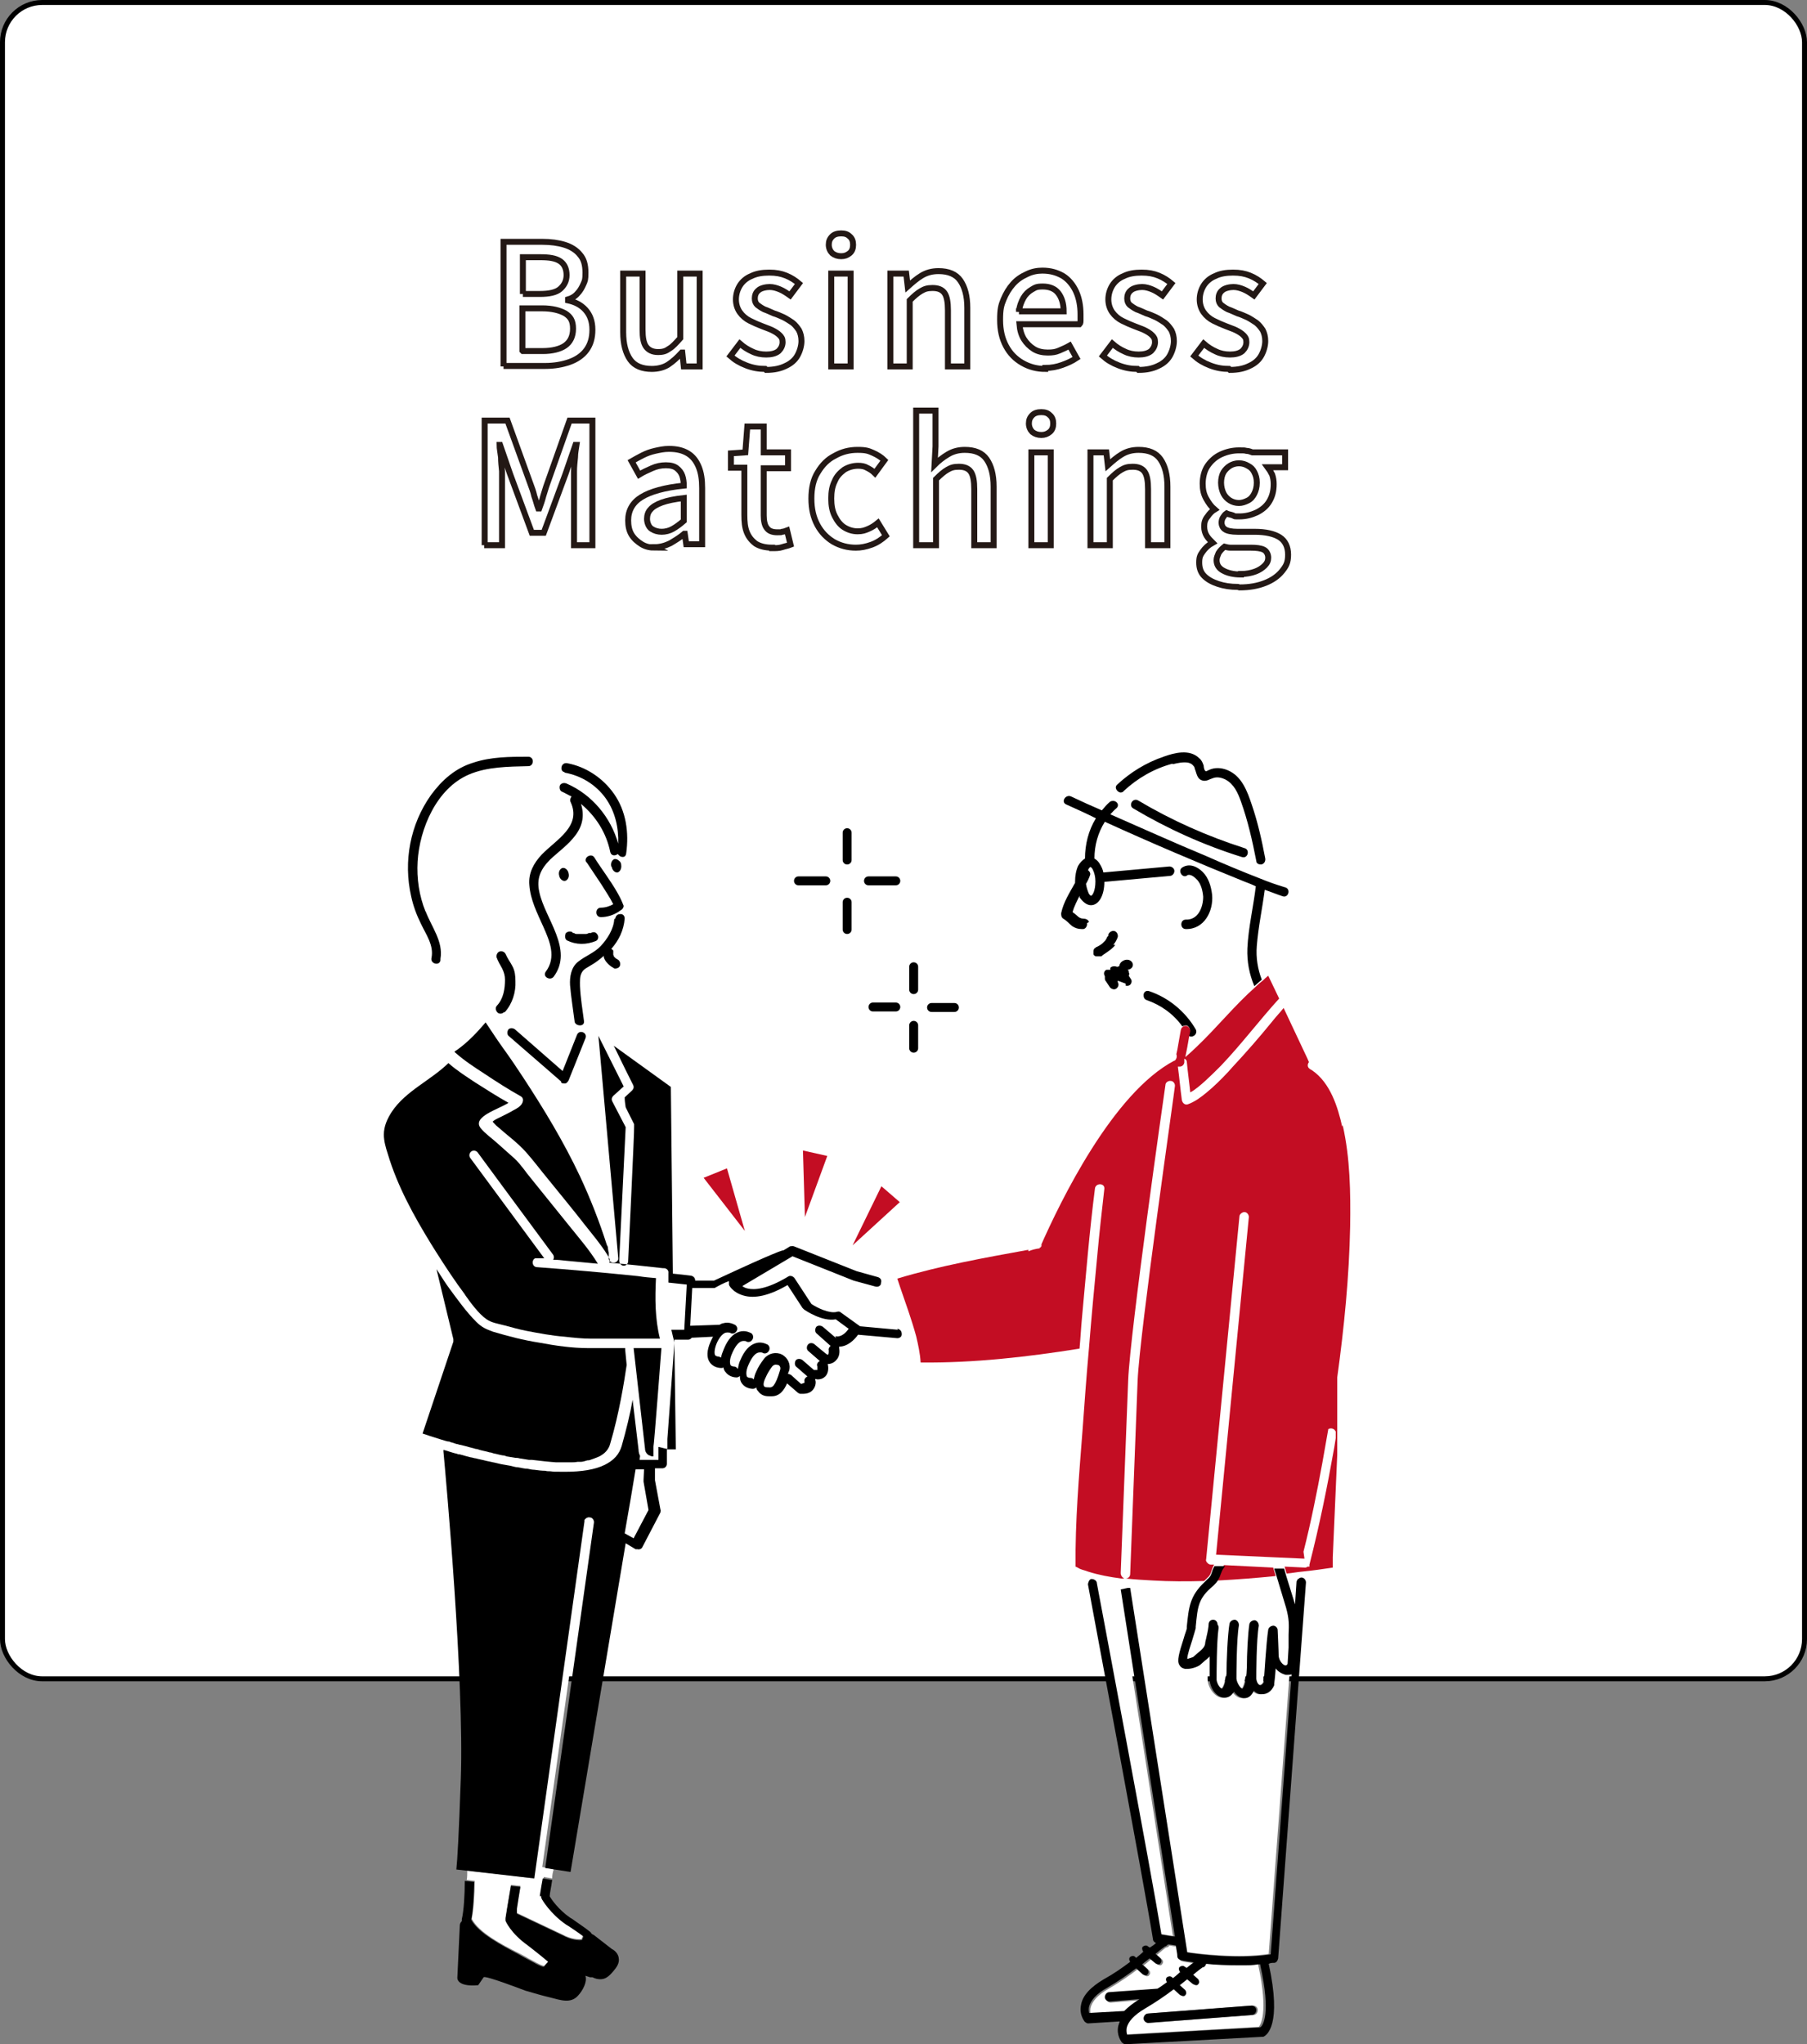 <?xml version="1.0" encoding="UTF-8"?>
<svg id="_レイヤー_1" data-name="レイヤー_1" xmlns="http://www.w3.org/2000/svg" width="363.9" height="411.7" version="1.1" viewBox="0 0 363.9 411.7">
  <rect x="0" y="0" width="363.9" height="411.7" fill="#808080" stroke="none"/>
  <!-- Generator: Adobe Illustrator 29.0.0, SVG Export Plug-In . SVG Version: 2.1.0 Build 186)  -->
  <defs>
    <style>
      .st0, .st1 {
        fill: none;
      }

      .st2, .st3 {
        fill: #fff;
      }

      .st4 {
        fill: #c30d23;
      }

      .st1 {
        stroke: #000;
      }

      .st1, .st3 {
        stroke-miterlimit: 10;
      }

      .st3 {
        stroke: #231815;
        stroke-width: 1.2px;
      }
    </style>
  </defs>
  <g>
    <rect class="st2" x=".5" y=".5" width="362.9" height="337.6" rx="8" ry="8"/>
    <rect class="st1" x=".5" y=".5" width="362.9" height="337.6" rx="8" ry="8"/>
  </g>
  <g>
    <path class="st3" d="M101.4,73.8v-25.1h7.8c1.7,0,3.2.2,4.5.6,1.3.4,2.4,1.1,3.1,2,.8.9,1.1,2.1,1.1,3.6s-.1,1.6-.4,2.3c-.3.7-.7,1.4-1.2,1.9-.5.6-1.2,1-1.9,1.2v.2c1.4.3,2.6.9,3.5,1.9.9,1,1.4,2.3,1.4,4s-.4,3-1.2,4.1-2,1.9-3.4,2.4c-1.4.5-3.1.8-4.9.8h-8.4ZM105.3,59.2h3.4c1.9,0,3.3-.3,4.1-1,.8-.7,1.3-1.6,1.3-2.8s-.4-2.2-1.3-2.8c-.9-.6-2.2-.8-4-.8h-3.5v7.4ZM105.3,70.7h4c1.9,0,3.5-.4,4.5-1.1s1.6-1.8,1.6-3.4-.5-2.4-1.6-3.1c-1.1-.6-2.6-1-4.6-1h-4v8.5Z"/>
    <path class="st3" d="M131.3,74.3c-2,0-3.5-.6-4.4-1.9-.9-1.3-1.4-3.1-1.4-5.5v-11.8h3.9v11.3c0,1.6.2,2.7.7,3.4.5.7,1.3,1.1,2.4,1.1s1.6-.2,2.3-.7c.7-.4,1.4-1.2,2.2-2.1v-13h3.9v18.7h-3.2l-.3-2.8h-.1c-.9,1-1.8,1.8-2.7,2.4s-2.1.9-3.4.9Z"/>
    <path class="st3" d="M154.1,74.3c-1.3,0-2.5-.2-3.8-.7-1.3-.5-2.3-1.1-3.2-1.9l1.9-2.5c.8.7,1.6,1.2,2.5,1.6.8.4,1.8.6,2.8.6s1.9-.2,2.5-.7c.5-.5.8-1.1.8-1.8s-.2-1-.6-1.4c-.4-.4-.9-.7-1.5-1-.6-.3-1.3-.5-2-.8-.8-.3-1.7-.7-2.5-1.1s-1.5-1-2-1.7c-.5-.7-.8-1.6-.8-2.6s.3-2,.8-2.8,1.3-1.5,2.3-1.9c1-.5,2.2-.7,3.6-.7s2.4.2,3.4.6c1,.4,1.9,1,2.6,1.6l-1.8,2.4c-.7-.5-1.3-.9-2-1.2-.7-.3-1.4-.5-2.1-.5s-1.8.2-2.3.7c-.5.4-.7,1-.7,1.6s.2,1,.5,1.3c.4.3.8.6,1.4.9.6.2,1.2.5,1.9.8.7.2,1.3.5,2,.8.6.3,1.2.7,1.8,1.1.5.4.9.9,1.3,1.5.3.6.5,1.3.5,2.2s-.3,2-.8,2.9c-.5.9-1.3,1.6-2.4,2.1-1,.5-2.3.8-3.9.8Z"/>
    <path class="st3" d="M169.4,51.6c-.7,0-1.3-.2-1.8-.6-.4-.4-.7-1-.7-1.7s.2-1.2.7-1.7c.4-.4,1-.6,1.8-.6s1.3.2,1.7.6c.5.4.7,1,.7,1.7s-.2,1.3-.7,1.7c-.5.4-1,.6-1.7.6ZM167.4,73.8v-18.7h3.9v18.7h-3.9Z"/>
    <path class="st3" d="M179.3,73.8v-18.7h3.2l.3,2.6h0c.9-.8,1.8-1.6,2.8-2.2s2.1-.9,3.4-.9c2,0,3.5.6,4.4,1.9.9,1.3,1.4,3.1,1.4,5.5v11.8h-3.9v-11.3c0-1.6-.2-2.8-.7-3.5-.5-.7-1.3-1-2.4-1s-1.6.2-2.3.6c-.7.4-1.4,1-2.3,1.9v13.3h-3.9Z"/>
    <path class="st3" d="M210.5,74.3c-1.7,0-3.2-.4-4.6-1.2-1.4-.8-2.5-1.9-3.3-3.4-.8-1.5-1.2-3.2-1.2-5.3s.2-2.9.7-4.1c.5-1.2,1.1-2.2,1.9-3.1.8-.9,1.7-1.5,2.8-2,1-.5,2.1-.7,3.1-.7,1.7,0,3,.4,4.2,1.1,1.1.7,2,1.8,2.6,3.1.6,1.3.9,2.9.9,4.6s0,.8,0,1.1c0,.4,0,.7-.2.9h-12.1c.1,1.2.4,2.2.9,3,.5.8,1.2,1.5,2,2,.8.5,1.8.7,2.8.7s1.6-.1,2.3-.4,1.4-.6,2.1-1l1.4,2.5c-.9.6-1.8,1-2.9,1.4-1.1.4-2.2.6-3.4.6ZM205.2,62.7h9c0-1.6-.4-2.8-1.1-3.7-.7-.9-1.8-1.3-3.1-1.3s-1.5.2-2.2.6c-.7.4-1.3,1-1.7,1.7s-.8,1.7-.9,2.8Z"/>
    <path class="st3" d="M229.1,74.3c-1.3,0-2.5-.2-3.8-.7-1.3-.5-2.3-1.1-3.2-1.9l1.9-2.5c.8.7,1.6,1.2,2.5,1.6.8.4,1.8.6,2.8.6s1.9-.2,2.5-.7c.5-.5.8-1.1.8-1.8s-.2-1-.6-1.4c-.4-.4-.9-.7-1.5-1-.6-.3-1.3-.5-2-.8-.8-.3-1.7-.7-2.5-1.1s-1.5-1-2-1.7c-.5-.7-.8-1.6-.8-2.6s.3-2,.8-2.8,1.3-1.5,2.3-1.9c1-.5,2.2-.7,3.6-.7s2.4.2,3.4.6c1,.4,1.9,1,2.6,1.6l-1.8,2.4c-.7-.5-1.3-.9-2-1.2-.7-.3-1.4-.5-2.1-.5s-1.8.2-2.3.7c-.5.4-.7,1-.7,1.6s.2,1,.5,1.3c.4.3.8.6,1.4.9.6.2,1.2.5,1.9.8.7.2,1.3.5,2,.8.6.3,1.2.7,1.8,1.1.5.4.9.9,1.3,1.5.3.6.5,1.3.5,2.2s-.3,2-.8,2.9c-.5.9-1.3,1.6-2.4,2.1-1,.5-2.3.8-3.9.8Z"/>
    <path class="st3" d="M247.5,74.3c-1.3,0-2.5-.2-3.8-.7-1.3-.5-2.3-1.1-3.2-1.9l1.9-2.5c.8.7,1.6,1.2,2.5,1.6.8.4,1.8.6,2.8.6s1.9-.2,2.5-.7c.5-.5.8-1.1.8-1.8s-.2-1-.6-1.4c-.4-.4-.9-.7-1.5-1-.6-.3-1.3-.5-2-.8-.8-.3-1.7-.7-2.5-1.1s-1.5-1-2-1.7c-.5-.7-.8-1.6-.8-2.6s.3-2,.8-2.8,1.3-1.5,2.3-1.9c1-.5,2.2-.7,3.6-.7s2.4.2,3.4.6c1,.4,1.9,1,2.6,1.6l-1.8,2.4c-.7-.5-1.3-.9-2-1.2-.7-.3-1.4-.5-2.1-.5s-1.8.2-2.3.7c-.5.4-.7,1-.7,1.6s.2,1,.5,1.3c.4.3.8.6,1.4.9.6.2,1.2.5,1.9.8.7.2,1.3.5,2,.8.6.3,1.2.7,1.8,1.1.5.4.9.9,1.3,1.5.3.6.5,1.3.5,2.2s-.3,2-.8,2.9c-.5.9-1.3,1.6-2.4,2.1-1,.5-2.3.8-3.9.8Z"/>
    <path class="st3" d="M97.6,109.8v-25.1h4.6l4.6,12.7c.3.8.6,1.6.8,2.5.3.8.5,1.7.8,2.5h.2c.3-.8.6-1.7.8-2.5.3-.9.5-1.7.8-2.5l4.5-12.7h4.6v25.1h-3.7v-12.4c0-.7,0-1.6,0-2.5,0-.9.1-1.8.2-2.8,0-.9.2-1.8.3-2.5h-.2l-2,5.8-4.4,11.9h-2.4l-4.4-11.9-2-5.8h-.1c0,.7.2,1.6.3,2.5,0,.9.1,1.8.2,2.8,0,.9,0,1.7,0,2.5v12.4h-3.6Z"/>
    <path class="st3" d="M132,110.3c-1.1,0-2-.2-2.8-.7-.8-.5-1.5-1.1-2-1.9s-.7-1.8-.7-2.9c0-2,.9-3.6,2.7-4.7,1.8-1.1,4.6-1.9,8.5-2.3,0-.7-.1-1.4-.3-2s-.6-1.1-1.1-1.5c-.5-.4-1.2-.6-2.2-.6s-1.9.2-2.8.6c-.9.4-1.8.8-2.6,1.3l-1.5-2.7c.7-.4,1.4-.8,2.2-1.2.8-.4,1.6-.7,2.5-.9.9-.2,1.8-.4,2.8-.4,1.6,0,2.8.3,3.8.9,1,.6,1.7,1.5,2.2,2.7.5,1.2.7,2.6.7,4.3v11.3h-3.2l-.3-2.1h-.1c-.8.7-1.8,1.3-2.8,1.9-1,.5-2.1.8-3.2.8ZM133.2,107.1c.8,0,1.6-.2,2.3-.6.7-.4,1.4-.9,2.2-1.6v-4.6c-1.8.2-3.3.5-4.4.9s-1.9.9-2.3,1.4c-.5.5-.7,1.2-.7,1.9s.3,1.6.9,2c.6.4,1.3.6,2.1.6Z"/>
    <path class="st3" d="M155.5,110.3c-1.4,0-2.5-.3-3.3-.8-.8-.6-1.4-1.3-1.8-2.3-.4-1-.5-2.1-.5-3.5v-9.5h-2.7v-2.9l2.9-.2.4-5.2h3.3v5.2h4.9v3.2h-4.9v9.5c0,1.1.2,2,.6,2.5.4.6,1.1.9,2.1.9s.7,0,1-.1c.4,0,.7-.2,1-.3l.7,2.9c-.5.2-1.1.3-1.7.5-.6.2-1.3.2-2,.2Z"/>
    <path class="st3" d="M172.4,110.3c-1.7,0-3.2-.4-4.6-1.2-1.3-.8-2.4-1.9-3.2-3.4-.8-1.5-1.2-3.2-1.2-5.3s.4-3.9,1.3-5.3c.9-1.5,2-2.6,3.4-3.3,1.4-.8,2.9-1.2,4.6-1.2s2.2.2,3.1.6,1.7.9,2.3,1.5l-1.9,2.6c-.5-.5-1-.8-1.6-1.1-.5-.3-1.1-.4-1.8-.4-1,0-2,.3-2.8.8-.8.6-1.5,1.3-1.9,2.3-.5,1-.7,2.1-.7,3.5s.2,2.5.7,3.5c.5,1,1.1,1.8,1.9,2.3.8.5,1.7.8,2.7.8s1.5-.2,2.2-.5c.7-.3,1.3-.7,1.9-1.2l1.6,2.6c-.9.8-1.8,1.4-2.9,1.8s-2.1.6-3.2.6Z"/>
    <path class="st3" d="M184.5,109.8v-27.1h3.9v7.2l-.2,3.7c.8-.8,1.7-1.5,2.7-2.1s2.1-.9,3.4-.9c2,0,3.5.6,4.4,1.9.9,1.3,1.4,3.1,1.4,5.5v11.8h-3.9v-11.3c0-1.6-.2-2.8-.7-3.5-.5-.7-1.3-1-2.4-1s-1.6.2-2.3.6c-.7.4-1.4,1-2.3,1.9v13.3h-3.9Z"/>
    <path class="st3" d="M209.7,87.6c-.7,0-1.3-.2-1.8-.6-.4-.4-.7-1-.7-1.7s.2-1.2.7-1.7c.4-.4,1-.6,1.8-.6s1.3.2,1.7.6c.5.4.7,1,.7,1.7s-.2,1.3-.7,1.7c-.5.4-1,.6-1.7.6ZM207.7,109.8v-18.7h3.9v18.7h-3.9Z"/>
    <path class="st3" d="M219.6,109.8v-18.7h3.2l.3,2.6h0c.9-.8,1.8-1.6,2.8-2.2s2.1-.9,3.4-.9c2,0,3.5.6,4.4,1.9.9,1.3,1.4,3.1,1.4,5.5v11.8h-3.9v-11.3c0-1.6-.2-2.8-.7-3.5-.5-.7-1.3-1-2.4-1s-1.6.2-2.3.6c-.7.4-1.4,1-2.3,1.9v13.3h-3.9Z"/>
    <path class="st3" d="M249.3,118.2c-1.5,0-2.8-.2-4-.6-1.2-.4-2.1-.9-2.8-1.6-.7-.7-1-1.6-1-2.7s.2-1.5.7-2.2c.5-.7,1.1-1.3,2-1.8h0c-.5-.5-.9-.9-1.2-1.4-.3-.5-.5-1.1-.5-1.9s.2-1.4.7-2c.4-.6.9-1.1,1.4-1.4h0c-.7-.6-1.2-1.3-1.7-2.2-.5-.9-.7-1.8-.7-3s.3-2.6,1-3.6c.7-1,1.6-1.8,2.7-2.3,1.1-.5,2.3-.8,3.6-.8s1,0,1.5.1c.5,0,.9.2,1.2.3h6.6v3h-3.5c.3.4.6.9.9,1.5.2.6.3,1.2.3,1.9,0,1.4-.3,2.5-.9,3.5-.6,1-1.5,1.7-2.5,2.2-1.1.5-2.2.8-3.5.8s-.8,0-1.3-.2-.9-.2-1.3-.4c-.3.2-.5.5-.7.8s-.3.7-.3,1.1.2,1,.7,1.3c.4.3,1.3.5,2.5.5h3.5c2.2,0,3.9.4,5,1.1,1.1.7,1.7,1.9,1.7,3.5s-.4,2.3-1.2,3.3c-.8,1-1.9,1.8-3.4,2.4-1.5.6-3.2.9-5.2.9ZM249.9,115.6c1.1,0,2.1-.2,2.9-.5.8-.3,1.4-.7,1.9-1.2.5-.5.7-1,.7-1.6s-.3-1.3-.9-1.6c-.6-.3-1.5-.4-2.6-.4h-2.8c-.5,0-.9,0-1.3,0s-.8-.1-1.2-.2c-.5.4-.9.8-1.2,1.3-.2.5-.4.9-.4,1.4,0,.9.4,1.6,1.3,2.1s2.1.8,3.6.8ZM249.5,101.3c.6,0,1.2-.2,1.8-.5s1-.8,1.3-1.4.5-1.3.5-2.2-.2-1.5-.5-2.1-.7-1-1.3-1.3c-.5-.3-1.1-.5-1.8-.5s-1.3.2-1.8.5c-.5.3-1,.8-1.3,1.3s-.5,1.3-.5,2.1.2,1.6.5,2.2c.3.6.8,1.1,1.3,1.4.5.3,1.1.5,1.8.5Z"/>
  </g>
  <g>
    <path class="st0" d="M125.6,222.9c0-.7,0-1.3-.2-2l-.6.5.7,1.4Z"/>
    <path class="st0" d="M239.3,153.6c.5.3,1,.7,1.3,1.1h0c0-.1-.2-.4-.3-.5-.3-.3-.6-.5-1-.6Z"/>
    <polygon class="st0" points="253.6 395.6 253.2 395.6 253.6 395.6 253.6 395.6"/>
    <polygon class="st0" points="133.8 289.8 135.2 270.7 133.8 289.8 133.8 289.8"/>
    <path class="st0" d="M112,294.5c-1.6,0-3.2-.2-4.9-.5,1.7.2,3.4.4,4.9.5Z"/>
    <polygon class="st2" points="129.6 298.2 129.6 298 129.7 295.9 128 295.9 127 301.9 125.8 308.8 127.6 309.8 130.6 304.1 129.6 298.4 129.6 298.2"/>
    <path class="st2" d="M220.5,318.7h0c.4,2.2,11.1,59.1,13,70.8.6,0,1.5.2,2.7.4-2.7-17.4-10.9-69.9-10.9-69.9l1.4-.2h.5c0,0,9.6,61.2,11.5,73.3,2.3.3,10.4,1.4,16.8.4l4.2-56.4c-.2,0-.5.1-.8.1h-.4c-.8-.2-1.5-.6-2-1.3-.1,1.8-.2,3.1-.2,3.1v.3c-.7,1.4-1.6,1.9-2.5,1.9h-.4c-.5-.1-.9-.4-1.3-.7-.4.8-1,1.5-1.9,1.5h0c-.8,0-1.5-.5-2.1-1.3-.5.8-1.1,1.2-1.9,1.2h0c-1.5,0-2.9-1.9-3-3.6,0-.5,0-2.5,0-4.7-.3.3-.6.5-.9.8-.3.2-.6.5-.9.8-.4.4-1.6.9-2.7.9h-.4c-.5-.1-.9-.4-1.2-.8-.4-.8,0-2.4.9-5.4.2-.8.6-1.8.6-2v-.3c.4-3.9.6-6.2,3.6-9-3.4,0-6.9,0-10.3-.1-1.8,0-3.7-.2-5.5-.4.5,0,.9-.4.9-.9l1.5-39c.4-9.6,7.4-58.7,7.5-59.2,0-.5-.3-1-.8-1.1-.5,0-1,.3-1.1.8-.3,2-7.1,49.8-7.5,59.4l-1.5,38.7v.3c0,.3.1.6.4.8h0s.3.2.3.2c-.2,0-.4,0-.6,0-2.3-.3-4.5-.7-6.7-1.4,0,.5.2,1.1.3,1.6h0c.5-.1,1,.2,1.1.7Z"/>
    <path class="st2" d="M229.8,402.8l-6.1.5h0c-.5,0-.9-.4-.9-.9,0-.5.3-1,.9-1l9.7-.7c.6-.4,1.3-.9,1.9-1.3-.3-.3-.3-.7,0-1,.3-.3.7-.3,1,0l.2.2c.5-.4,1-.8,1.5-1.2h-.1c-.3-.4-.3-.8,0-1.1s.7-.3,1,0l.3.3h.1c.6-.6,1-.9,1.4-1.2-1.5-.2-2.4-.3-2.5-.4-.4,0-.7-.4-.8-.8,0-.6-.2-1.3-.3-2.2-.6,0-1.1-.1-1.6-.2-.1.2-.3.4-.6.4-.3.1-1.1.8-1.9,1.5l1,.9c.3.3.3.7,0,1-.1.2-.3.2-.5.2l-.5-.2-1.2-1c-.5.4-.9.8-1.5,1.2l1.1,1c.3.3.3.7,0,1-.1.2-.3.2-.5.2l-.5-.2-1.3-1.2c-1.7,1.3-3.6,2.6-5.8,3.9-2.2,1.2-3.4,2.6-3.7,3.9-.1.6,0,1.1.1,1.4l7.2-.4c.8-.8,1.8-1.6,3.1-2.4h0Z"/>
    <path class="st2" d="M225,162.9c-.4.4-.8.8-1.2,1.2,6.4,2.9,12.8,5.7,19.3,8.4,3.6,1.5,7.1,3.1,10.8,4.5.2-.9.2-1.8,0-2.8-.4,0-.8-.1-.9-.7-.7-4.1-1.7-8.1-3.1-12-.6-1.7-1.4-3.6-3.1-4.4-.8-.4-1.6-.5-2.5-.3-.7.2-1.3.7-2.1.5-1.3-.3-1.2-1.5-1.6-2.4h0c-.4-.6-.8-1-1.3-1.2-1-.3-2.3,0-3.1.3-3.7,1-7,3-9.8,5.5-.2.2-.5.3-.7.3-.4.5-.8,1.1-1.2,1.6.7.1,1.2,1,.5,1.5ZM229.2,161.2c6.8,4,13.9,7.2,21.4,9.6,1.2.4.7,2.2-.5,1.8-7.6-2.5-15-5.7-21.9-9.8-1.1-.6,0-2.3,1-1.6Z"/>
    <path class="st2" d="M218.8,178c0,.7.2,1.3.5,1.8.2.5.5.6.5.6.2,0,1-1.1.9-2.9h0c0-.9-.2-1.7-.5-2.3-.2-.5-.5-.6-.5-.6s-.3.1-.5.6h0c.4.3.7.8.5,1.2-.2.6-.5,1.1-.8,1.7Z"/>
    <path class="st2" d="M231.4,199.7c3.9,1.3,7.3,4.1,9.4,7.7.5.9-.7,1.8-1.4,1.3l-.4,2.3-.4,2c.8-.7,1.6-1.4,2.3-2.1,4.1-4,7.5-8.3,11.9-12.1-1-2.4-1.5-4.9-1.4-7.6.2-4.1,1.2-8.2,1.7-12.4h0c-.8-.5-1.6-.8-2.4-1.1-9.4-3.8-18.7-7.8-28-12-1.4,2.2-2.1,4.8-2.1,7.4.5.3.8.7,1.2,1.3.2.4.4,1,.6,1.5h.1s13.2-1.2,13.2-1.2c.5,0,1,.3,1,.9,0,.5-.3,1-.9,1l-13.2,1.2h0c0,2.6-1.1,4.6-2.7,4.7h0c-.9,0-1.6-.6-2.2-1.6v-.3c-.7,1.1-1.2,2.1-1.6,3.3.3.3.7.6,1,.8.3.3.7.6,1.1.5.5,0,1,.1,1.2.7.1.5-.2,1.1-.7,1.2h-.4c.7,1.3,1.4,2.6,2.2,3.9h.1c.3-.2.5-.3.7-.5l.4-.3.2-.2h0c0,0,.4-.5.4-.5l.2-.2h.1c0-.1,0-.2,0-.2h0c0-.1.2-.4.2-.4v-.2c.1,0,.1,0,.1,0h0c.2-.6.6-.9,1.2-.8.5.1.8.7.7,1.2-.2.6-.5,1.1-.9,1.6-.5.7-1.3,1.2-2,1.7-.3.2-.5.3-.8.4.6,1.1,1.3,2.1,2,3.1v-.4c.4-.3.8-.4,1.1-.3.2,0,.4,0,.6.1h0c0,0,.2-.1.2-.1,0-.2.1-.4.2-.6.5-.7,1.4-1,2.1-.5.4.3.6.8.3,1.3-.2.3-.5.5-.9.5v.2c0,0,.2.3.2.3,0,.2,0,.5,0,.7.1.2.3.4.4.6.2.3.1.8,0,1.1-.2.3-.6.5-1,.3-.5-.2-1.1-.4-1.6-.6h0c1,1.3,2.2,2.2,4,2.4.4,0,.8.1,1.2.2,0-.5.5-1,1.1-.8ZM238.1,174.6c1.4-.8,3.1-.2,4.1.9,1.2,1.2,1.8,2.9,1.9,4.6.3,3.2-1.7,7-5.3,6.9-1.2,0-1.2-1.9,0-1.9,2.5,0,3.6-2.5,3.5-4.6,0-1.2-.4-2.4-1.2-3.4-.5-.6-1.4-1.4-2.1-.9-1.1.6-2-1-1-1.6Z"/>
    <path class="st2" d="M181.1,259.2c-1.3-.2-2.6-.4-3.9-.7-.2.4-.6.6-1.1.5l-4.4-1.2-12.3-4.9-10.1,6c.3.2.6.4,1.1.5,1.4.4,3.9.2,8.1-2.4.4-.3,1-.1,1.3.3l3.4,5.2c1,.6,3.6,2,5.1,1.6.3,0,.6,0,.8.1l3.9,2.8,7.6.7c.5,0,.9.5.9,1h0c.9,0,1.9,0,2.8,0-.8-3.3-2.1-6.5-3.2-9.8h-.1Z"/>
    <path class="st2" d="M156.7,274.8c-.1,0-.7-.3-1.2.3-.6.7-1,1.5-1.3,2.2-.4,1-.4,1.6-.3,1.8.2.2.6.3.7.2h0s.2,0,.2,0c.7.1,1.3,0,2.3-3.5.2-.6-.3-1-.4-1Z"/>
    <path class="st2" d="M162,264.1l-.3-.3-3-4.6c-3.6,2.1-6.6,2.8-8.9,2.1-2-.6-2.8-2-2.9-2.2-.1-.2-.1-.5,0-.7-1,.5-2,.9-2.9,1.3h-.4c0,0-4.1,0-4.1,0l-.4,7.6,5.9-.2h0c.2-.1.5-.2.7-.3,1.3-.4,2.3.2,2.4.3.4.3.5.9.3,1.3-.3.4-.9.5-1.3.3,0,0-.4-.2-.9,0-.6.2-1.3,1-1.8,2.2-.5,1.1-.6,1.9-.3,2.3.2.3.7.3.7.3.2,0,.4,0,.5.2,0-.6.3-1.2.6-1.8.8-1.9,1.9-3.1,3.1-3.4,1.3-.4,2.3.3,2.4.3.4.3.5.9.2,1.3-.3.4-.9.5-1.3.3,0,0-.4-.2-.8,0-.7.2-1.3,1-1.9,2.3-.7,1.7-.5,2.4-.4,2.5.2.3.7.3.7.3h0c.4,0,.7.2.8.5.1-.5.3-1.1.5-1.8.8-1.9,1.9-3.1,3.1-3.4,1.3-.4,2.3.3,2.4.3.4.3.5.9.2,1.3-.3.4-.9.5-1.3.3,0,0-.4-.2-.8,0-.7.2-1.3,1-1.9,2.3-.7,1.7-.5,2.4-.4,2.5.2.3.7.3.7.3h0c.3,0,.5.1.7.3,0-.5.2-1,.5-1.6.4-.8.9-1.7,1.6-2.6.9-1.1,2.3-1.4,3.6-.8,1.2.6,1.8,1.9,1.4,3.3,0,.2-.1.4-.2.6.2,0,.4,0,.6.2l2,1.8c.4,0,.6,0,.7-.2v-.3c0-.5.3-.9.7-1l-2.3-2c-.4-.3-.4-.9,0-1.3.3-.4.9-.4,1.3,0l2.3,2c.5.1.7,0,.7,0,0,0,0-.4,0-.7-.1-.5.1-.9.5-1.1l-2.3-2c-.4-.3-.4-.9-.1-1.3.3-.4.9-.4,1.3-.1l2.6,2.2h.2c.2-.3.2-.8.1-.9,0-.4.1-.8.4-1h-.1c0,0-2.8-2.5-2.8-2.5-.4-.3-.4-.9,0-1.3.3-.4.9-.4,1.3,0l2.7,2.3c1.3.4,2.3-.9,2.7-1.5l-2.6-1.9c-2.7.5-6-1.8-6.4-2Z"/>
    <path class="st2" d="M121.9,193.6c-.2-.2-.3-.5-.3-.8v-.3c-.9.7-1.7,1.4-2.7,1.9-.6.4-1.4.7-1.8,1.3h0c1.9-.3,3.9-.4,5.8-.6.2,0,.4-.1.5-.2-.6-.3-1.1-.7-1.5-1.3Z"/>
    <path class="st2" d="M122.8,221.7l2.7,5.2-1.3,26.7v.2c0,.5.4,1,.9,1h0c.5,0,.9-.4.9-.9l1.3-27.1v-.5c-.1,0-1.8-3.4-1.8-3.4l-.7-1.4.6-.5,1.5-1.4c.3-.3.4-.7.2-1.1l-1.6-3.2-2-4.1c-1.1-.5-2-1.3-2.9-2l-.4-.3,4.9,9.7-2.1,1.9c-.3.3-.4.8-.2,1.1Z"/>
    <path class="st2" d="M99.2,208.9c1.2,1.8,2.5,3.6,3.7,5.3.6.9,1.2,1.8,1.8,2.7,4.3,6.4,8.2,13.1,11.5,20,2.1,4.5,4,9,5.4,13.8l.2.4v1.1c0,0,.2,1.2.2,1.2,0,.5.5.9,1,.9.4,0,.7-.3.8-.7v-.3s-3.7-42.6-3.7-42.6h0s-.2-1.9-.2-1.9l-.2-.2-.3-.3-.2-.2h0s0,0,0,0c-.4-.3-.8-.6-1.2-1v1.2c-.2-.3-.5-.5-.9-.7h0s0,0,0,0h0c0-.4-.2-.7-.2-1-.5,0-1-.3-1.1-.9-.3-2.4-.7-4.8-.9-7.2-.1-1.7.1-3.6,1.6-4.7,1.5-1.1,3.2-1.8,4.6-3.2,1.4-1.4,2.6-3.4,2.7-5.4,0-.5.4-.8.9-.9,0-.2,0-.4,0-.6-1.1.7-2.3,1.1-3.6,1.1-1.2,0-1.2-1.9,0-1.9.9,0,1.7-.2,2.5-.7-.6-1.4-1.5-2.7-2.4-4-1-1.5-2.1-3-3-4.5-.6-1,1-2,1.6-1,1.5,2.4,3.3,4.7,4.7,7.2,0-1.4,0-2.7,0-4.1h0c-.5.1-1.1-.4-1.2-1.1-.1-.7.2-1.4.7-1.5.3,0,.5,0,.8.3,0-.3,0-.7,0-1l-.4-.4c-.5.4-1.3.4-1.5-.4-.8-3.8-2.9-7.2-5.9-9.7.7,2.2.4,4.3-1.1,6.3-1.4,1.9-3.4,3.3-5.1,4.9-1.9,1.9-2.8,3.8-2.2,6.5,1.2,5.4,7,11.6,2.9,17.1-.7,1-2.4,0-1.6-1,2.2-2.9.8-6.2-.5-9.1-1.2-2.7-2.7-5.4-2.8-8.4-.1-2.4.9-4.4,2.5-6.1,2.9-3,8.2-5.7,5.8-10.6-.2-.4,0-.8.2-1.1-.6-.4-1.3-.7-2-1-.5-.2-.6-.9-.3-1.3.3-.5.8-.5,1.3-.3,5,2.2,8.9,6.8,10.4,12.1.2-3.2-.6-6.5-2.5-9.1-1.9-2.8-5-4.6-8.3-5.2-.6-.1-.8-.6-.6-1.1-1.9-.6-3.8-1.1-5.8-1.2,0,.5-.3,1-.9,1-4,0-8.3,0-12,1.7-6.4,2.8-9.9,10.9-10.3,17.5-.2,3.5.3,6.9,1.6,10.1,1.2,3.1,3.6,6.1,3,9.6.7,1,1.8,1.7,3.2,2.1,2.7.7,5,.1,7.6-.5.7-.2,1.3,0,1.7.2-.4-.7-.8-1.4-1.1-2.2-.2-.5.2-1,.7-1.2.5-.1,1,.2,1.2.7.3.8.9,1.5,1.3,2.3.5.9.6,2,.6,3,0,2.3-.6,4.5-2.1,6.2-.3.4-.8.4-1.1.1-.4.6-.8,1.2-1.2,1.8-.3-.4-.5-.8-.8-1.2l-.2.2c-.4.5-.7,1-1,1.5h0c.6.9,1.2,1.8,1.8,2.7ZM115.2,187.8h.2c0,.1.2.2.2.2.2,0,.4.1.5.2h.2c0,0,.2,0,.2,0h.5c.2,0,.4,0,.6,0h.2s.2,0,.2,0c.2,0,.4,0,.6-.1h.3c0-.1.4-.2.1-.1.5-.2,1-.1,1.3.3.3.4.1,1.1-.3,1.3-1.9.8-3.9.8-5.8-.1-.5-.2-.6-.9-.3-1.3.2-.5.9-.6,1.3-.3ZM112.5,176.2c-.1-.7.2-1.4.7-1.5s1.1.4,1.2,1.1c.1.7-.2,1.4-.7,1.5-.5.1-1.1-.4-1.2-1.1ZM102.3,207.4c.3-.4.9-.4,1.3,0l9.6,8.4,2.9-7.3c.2-.5.7-.7,1.2-.5.5.2.7.7.5,1.2l-3.4,8.5c-.1.3-.4.5-.7.6h-.2c-.2,0-.4,0-.6-.2l-10.6-9.2c-.4-.3-.4-.9,0-1.3Z"/>
    <path class="st2" d="M119,306.6c0-.5-.3-1-.8-1.1-.4,0-.8.2-1,.5v.3c-.1,0-10.2,71.9-10.2,71.9l-12.9-1.5c0,.6,0,1.3-.1,1.9l1.6.2c0,2.7-.2,5.8-.6,7.6,1.4,2.8,6.2,5.3,9.4,6.9.7.4,1.4.7,2,1.1.8.4,2.6,1.5,3.2,1.5l.9-1c-1.4-1.2-3.7-3-4.1-3.3-3.4-2.4-4.5-4.9-4.5-5v-.5s.4-3.1,1-6.5l1.9.2c-.3,1.6-.6,3.2-.8,4.4v1s9.3,4.4,9.3,4.4c1.6.9,3.2,1,3.8.9l.3-.7c-1-.8-2.2-1.6-3-2.1l-.5-.3c-3.2-2.2-4.8-5.1-4.9-5.2-.1-.2-.1-.4-.1-.6,0,0,.2-1.6.6-3.6l1.7.3c0-.6.1-1.2.3-1.8h0c0-.1-2.3-.5-2.3-.5l1.4-9.9,8.4-59.6Z"/>
    <path class="st2" d="M91.6,292.7c.2,0,.4,0,.5.1.7.2,1.5.4,2.2.6.3,0,.6.2,1,.2.7.2,1.4.3,2.1.5.5.1.9.2,1.4.3.6.1,1.2.3,1.8.4.6.1,1.2.2,1.7.3.5,0,1,.2,1.5.3.7.1,1.3.2,2,.3.4,0,.9.1,1.3.2.8,0,1.5.2,2.2.2.3,0,.7,0,1,.1,1.1,0,2.1.1,3.1.1,3.1,0,5.9-.4,7.9-1.4,1.7-.9,2.9-2.2,3.4-3.8,1-3.2,1.7-6.5,2.2-9.3l1.2,10.1c0,.4.2.8.3,1.2v.8c-.1,0,.2,0,.2,0h3.4c0,0,0-2.6,0-2.6.5.2,1.1.3,1.6.4v-2c.1,0,1.6-19.2,1.6-19.2v-.2s0-.1,0-.1c-.3-.8-.4-1.6-.6-2.4h2.6c0,0,.5-9.2.5-9.2l-3.7-.4c0-.6,0-1.3,0-1.9,0-.5-.5-.9-.9-.9h-.2c-3.6-.4-7.2-.7-10.8-1.1.2-.3.2-.6,0-.9-.1-.2-.3-.4-.4-.7-1.3-2.1-3-4.1-4.5-6-2.4-3.1-4.9-6.2-7.4-9.2-1.5-1.8-2.9-3.8-4.5-5.5-1.7-1.9-3.8-3.4-5.7-5.1-.2-.2-.6-.7-1-1h0c.3-.3.7-.5,1.1-.7,1-.6,2.1-1,3.1-1.6.6-.4,1.5-.8,1.8-1.5.2-.5.1-1-.3-1.3-2.6-1.4-5-3-7.4-4.6-1.9-1.3-4-2.6-5.8-4.2l-.2.2h-.1c0,.1,0,.2,0,.2-.2.2-.3.5-.4.7h0s0,.2,0,.2v.2s0,.2,0,.2h0c0,0,0,0,0,0h0s0,0,0,0h0c1.7,1.4,3.6,2.7,5.4,3.9,2.2,1.5,4.4,2.9,6.7,4.1-2,1.3-7.4,2.8-5.6,5.1.9,1.1,2.2,2,3.2,2.9,1.2,1.1,2.5,2.1,3.6,3.2,1.3,1.2,2.3,2.7,3.4,4.1,2.5,3.1,5.1,6.2,7.5,9.3,2,2.5,4.3,5.1,5.9,7.8-2.1-.2-4.2-.4-6.4-.6-.9,0-1.7-.1-2.6-.2.1-.3.1-.7,0-1l-9.9-13.4-5.3-7.2c-.3-.4-.9-.5-1.3-.2-.4.3-.5.9-.2,1.3l10.4,14.1,4.5,6.1c-.5,0-.9,0-1.4-.1h-.4c-.8.4-.7,1.8.4,1.9,6.8.5,13.6,1.1,20.3,1.8,1.2.1,2.4.2,3.6.4-.2,4.1-.2,8.2.8,12.2-4.6,0-9.2,0-13.8,0-1.8,0-3.6-.2-5.4-.4-2.6-.3-5.2-.7-7.8-1.2-1.5-.3-3-.7-4.4-1.1-1.1-.3-2.6-.5-3.5-1.2-1.6-1.1-3.2-3.4-4.4-5-2.1-2.8-4.1-5.8-5.9-8.7-.3-.5-.7-1.1-1-1.6.3,2,.9,3.9,1.5,5.8.7,1.1,1.5,2.2,2.2,3.3,1.7,2.3,3.4,4.7,5.4,6.7,1,1,1.9,1.5,3.4,2,3.1,1,6.2,1.7,9.3,2.2,3.3.6,6.6,1,9.9,1.1,2.3,0,4.5,0,6.8,0,.2,0,.4,0,.5,0v.3s.4,3.1.4,3.1c-.4,3.3-1.4,9.7-3.3,15.8-.3,1.2-1.1,2-2.4,2.7-.5.2-1,.4-1.6.6-.2,0-.4,0-.6.1-.4,0-.8.2-1.3.3-.2,0-.5,0-.7,0-.4,0-.9,0-1.4.1-.2,0-.5,0-.7,0-.5,0-1.1,0-1.6,0-.2,0-.4,0-.6,0-1.6,0-3.2-.2-4.9-.5-.2,0-.4,0-.6,0-.6,0-1.3-.2-1.9-.3-.3,0-.5,0-.8-.1-.6-.1-1.2-.2-1.8-.3-.3,0-.6-.1-.8-.2-.6-.1-1.2-.3-1.8-.4-.3,0-.5-.1-.8-.2-.7-.2-1.4-.3-2-.5-.3,0-.5-.1-.8-.2-.6-.2-1.2-.3-1.8-.5-.4-.1-.8-.2-1.2-.3-.3,0-.6-.2-.9-.2-.5-.1-.9-.2-1.3-.4-.2,0-.3,0-.5-.1-.5-.1-1-.3-1.4-.4h0c0,.2,0,.4.1.6.1.5.2,1,.3,1.6h0c.8.2,1.6.5,2.4.7ZM133.2,271.5l-1.5,19.8v2c-.4,0-.7,0-1-.2h-.1c-.4-.3-.7-.8-.8-1.3l-2.3-20.3c1.9,0,3.7,0,5.6,0Z"/>
    <path class="st2" d="M253.6,395.6h-.4c-1.3,0-2.6.1-3.9.1-2.4,0-4.6-.1-6.6-.3,0,.4-.3.7-.7.7-.3.1-1.1.8-1.9,1.5l1,.9c.3.3.3.7,0,1-.1.2-.3.2-.5.2l-.5-.2-1.2-1c-.5.4-.9.8-1.5,1.2l1.1,1c.3.3.3.7,0,1-.1.2-.3.2-.5.2l-.5-.2-1.3-1.2c-1.7,1.3-3.6,2.6-5.8,3.9-2.2,1.2-3.4,2.6-3.7,3.9-.1.6,0,1.1.1,1.4l26.7-1.5c.3-.4,2-2.7-.1-12.4v-.2ZM252.3,405.8l-20.9,1.6h0c-.5,0-.9-.4-.9-.9,0-.5.3-1,.9-1l20.9-1.6c.5,0,1,.3,1,.9,0,.5-.3,1-.9,1Z"/>
    <path class="st2" d="M242.7,217.8c-.9.8-1.9,1.7-3,2.3-.2-2-.5-4.1-.7-6.1h0c0-.4-.2-.6-.3-.8v.8c-.2.5-.6.8-1.1.8h-.2s-.2,0-.2,0c.3,2.2.5,4.5.8,6.7,0,.6.6,1.1,1.2.9,1.4-.5,2.6-1.4,3.7-2.3,1.6-1.3,3.1-2.8,4.5-4.3.3-.3.5-.6.8-.9,2.8-3,5.5-6.2,8.1-9.3.7-.8,1.4-1.7,2.1-2.5-.4-.6-.6-1.3-.8-2h0c-4,4.5-7.6,9.3-11.7,13.6-1,1.1-2.1,2.1-3.2,3.1Z"/>
    <path class="st2" d="M222.4,239.2c.1-1.2-1.7-1.2-1.9,0-1.1,8.6-1.8,17.3-2.6,25.9-.2,2.1-.3,4.2-.5,6.3h0s0,0,0,0c.4,0,.9,0,1.3,0h.2s0,0,0,0h0s.3,0,.3,0h0c.5-6.3,1.1-12.6,1.7-18.9.4-4.4.9-8.8,1.4-13.2Z"/>
    <path class="st2" d="M245.2,318.3v-.4c-.2.5-.5.9-1,1.4-3,2.5-3.1,4.1-3.5,8.2v.3c0,.4-.3,1.2-.7,2.4-.3,1-.9,2.9-1,3.8.4,0,1-.3,1.2-.4.3-.3.6-.5.9-.8.9-.7,1.4-1.2,1.5-1.9,0-.4.2-1,.3-1.5.2-.8.4-1.9.4-2.4s.4-.9.9-.9.9.4.9.9h0c.1.2.2.5.2.8-.4,2.7-.4,9.5-.4,10.4,0,.9.8,1.8,1.1,1.8h0s.6-.3.9-3c0-2.4.2-7.7.6-10.1,0-.5.6-.9,1.1-.8.5,0,.9.6.8,1.1-.5,2.9-.6,10.1-.5,10.8,0,.9.8,2,1.2,2,0,0,.7-.6.9-4.4h0c0-2.7.2-6.6.5-8.6,0-.5.6-.9,1.1-.8.5,0,.9.6.8,1.1-.5,2.9-.5,9.9-.5,10.7,0,.8.4,1.2.8,1.3.3,0,.6-.3.7-.6,0-1.2.5-8.2.9-10.6,0-.5.6-.9,1.1-.8.5,0,.8.5.8.9h0s.2,4.3.2,5.2c0,1,.9,1.9,1.4,1.9,0,0,.2,0,.4-.3l.2-3.3c0-1,0-1.9,0-2.6,0-2.1,0-3.2-.5-5.4l-1.9-6.3h0c-3.9.4-7.8.7-11.7.9Z"/>
    <path class="st2" d="M260.7,323.1l.3-4.6v-.3c.1,0,.2-.2.2-.2h0c.2-.2.4-.3.6-.3,0-.3,0-.5,0-.8-1.1.1-2.1.3-3.2.4l1.8,5.8Z"/>
    <path class="st2" d="M256.4,315.8h2c0,0,4.2.3,4.2.3h0s.4,0,.4,0h.2c0-.1,0-.2,0-.2v-.2c.1,0,.2-.1.2-.1h0c2-7.8,3.6-15.7,5-23.6.1-.6.2-1.3.3-1.9,0-.4,0-.8,0-1.3,0-.1-.1-.2-.2-.3-.4-.4-.9-.4-1.3-.2-.4,2.3-.8,4.6-1.2,6.8-1.1,6-2.4,11.9-3.8,17.9l.2,1.4-17.8-.8,6.6-68c0-.5-.3-1-.9-1-.5,0-1,.3-1,.9l-6.7,69c0,.3,0,.5.2.7s.4.3.7.3h.7s2.1.1,2.1.1l9.9.5Z"/>
    <path d="M109,381.8c0,.2,0,.4.1.6,0,.1,1.7,3,4.9,5.2l.5.3c.7.5,2,1.3,3,2.1l-.3.7c-.6.1-2.2,0-3.8-.9l-9.3-4.4v-1c.2-1.2.4-2.7.7-4.4l-1.9-.2c-.6,3.4-1.1,6.4-1.1,6.5v.5c0,.1,1.1,2.6,4.5,5,.4.3,2.7,2.1,4.1,3.3l-.9,1c-.6,0-2.4-1.1-3.2-1.5-.6-.3-1.3-.7-2-1.1-3.2-1.7-8-4.2-9.4-6.9.4-1.8.5-5,.6-7.6l-1.9-.2c0,2.8-.2,6.1-.6,7.7v.4c-.2.2-.4.5-.4.9l-.5,10.5s-.2,1.9,4.2,1.5l1.1-1.6c.3-.4,7.6,2.4,8.4,2.7,1.7.5,3.4,1,5.1,1.4,2,.5,4.1,1.3,5.6-.5.8-.9,1.8-2.6,1.4-3.9l.9.3h.5c.6.3,1.1.4,1.6.4.9,0,1.6-.4,2.6-1.6.7-.8,1.3-1.7,1.1-2.7-.1-.7-.6-1.4-1.4-1.8l-3.6-2.8-.4-.2-.3-.4c-1.1-.9-2.8-2-3.6-2.6l-.5-.3c-2.3-1.6-3.7-3.6-4.1-4.3,0-.6.3-1.8.5-3.3h-.2s-1.7-.3-1.7-.3c-.4,2.1-.6,3.6-.6,3.6Z"/>
    <path d="M252.1,403.9l-20.9,1.6c-.5,0-.9.5-.9,1,0,.5.5.9.9.9h0s20.9-1.6,20.9-1.6c.5,0,.9-.5.9-1,0-.5-.5-.9-1-.9Z"/>
    <path d="M184,200.2c.5,0,.9-.4.9-.9v-4.6c0-.5-.4-.9-.9-.9s-.9.4-.9.9v4.6c0,.5.4.9.9.9Z"/>
    <path d="M184,212c.5,0,.9-.4.9-.9v-4.6c0-.5-.4-.9-.9-.9s-.9.4-.9.9v4.6c0,.5.4.9.9.9Z"/>
    <path d="M180.4,201.9h-4.6c-.5,0-.9.4-.9.9s.4.9.9.9h4.6c.5,0,.9-.4.9-.9s-.4-.9-.9-.9Z"/>
    <path d="M187.6,203.8h4.6c.5,0,.9-.4.9-.9s-.4-.9-.9-.9h-4.6c-.5,0-.9.4-.9.9s.4.9.9.9Z"/>
    <path d="M170.6,174.1c.5,0,.9-.4.9-.9v-5.5c0-.5-.4-.9-.9-.9s-.9.4-.9.9v5.5c0,.5.4.9.9.9Z"/>
    <path d="M170.6,188.1c.5,0,.9-.4.9-.9v-5.5c0-.5-.4-.9-.9-.9s-.9.4-.9.9v5.5c0,.5.4.9.9.9Z"/>
    <path d="M160.8,178.3h5.5c.5,0,.9-.4.9-.9s-.4-.9-.9-.9h-5.5c-.5,0-.9.4-.9.9s.4.9.9.9Z"/>
    <path d="M174.9,178.3h5.5c.5,0,.9-.4.9-.9s-.4-.9-.9-.9h-5.5c-.5,0-.9.4-.9.9s.4.9.9.9Z"/>
    <path d="M239,176.3c.8-.4,1.6.4,2.1.9.8.9,1.1,2.2,1.2,3.4,0,2.1-1,4.7-3.5,4.6-1.2,0-1.2,1.9,0,1.9,3.7.1,5.6-3.6,5.3-6.9-.2-1.7-.7-3.4-1.9-4.6-1.1-1.1-2.7-1.8-4.1-.9-1,.6,0,2.3,1,1.6Z"/>
    <path d="M224.2,190.3c.4-.5.7-1,.9-1.6.1-.5-.2-1.1-.7-1.2-.5-.1-1,.2-1.2.7h0c0,.1,0,.1,0,.1v.2c-.1,0-.3.3-.3.3h0c0,.1,0,.2,0,.2h-.1c0,.1-.2.4-.2.4l-.4.4h0c0,0-.2.2-.2.2l-.4.3c-.2.1-.5.3-.7.4h-.1s-.2.2-.2.2c-.2,0-.4.4-.4.6,0,.2,0,.5,0,.7.1.2.3.4.6.4.3,0,.5,0,.7,0h.3c.3-.3.5-.4.8-.6.7-.5,1.5-1,2-1.7Z"/>
    <path d="M226.7,198.5c.3.1.8,0,1-.3.2-.3.3-.7,0-1.1-.1-.2-.3-.4-.4-.6.1-.2.2-.4,0-.7v-.3c-.1,0-.2-.2-.2-.2.3,0,.7-.2.9-.5.3-.5.1-1-.3-1.3-.7-.5-1.7-.1-2.1.5-.1.2-.2.4-.2.6h-.2c0,0,0,.1,0,.1-.2,0-.4,0-.6-.1-.4,0-.7,0-1,.3v.4c-.1,0-.2,0-.2,0-.2,0-.4,0-.6,0-.5.3-.6.8-.3,1.3v.3c0,.3,0,.5.2.7.3.4.5.8.8,1.2.3.4.9.6,1.3.3s.6-.8.3-1.3v-.3c-.1,0,0,0,0,0h0c.5.2,1.1.4,1.6.6Z"/>
    <path d="M236.2,153.9c.8-.2,2.1-.5,3.1-.3.4.1.8.3,1,.6.2.2.3.4.3.6.4.9.4,2.1,1.6,2.4.8.2,1.4-.3,2.1-.5.8-.3,1.7-.1,2.5.3,1.7.9,2.5,2.7,3.1,4.4,1.4,3.9,2.3,7.9,3.1,12,0,.5.5.7.9.7.5,0,1-.5.9-1.2-.7-3.7-1.5-7.3-2.7-10.8-.9-2.7-2-5.8-4.9-7-1.2-.5-2.6-.6-3.8,0-.5.2-.5.4-.8,0-.1-.2-.2-.6-.2-.9-.2-.6-.4-1.1-.9-1.5-1.9-1.9-5-1.1-7.2-.3-3.5,1.2-6.6,3.1-9.3,5.6-.7.6,0,1.5.6,1.6.2,0,.5,0,.7-.3,2.8-2.6,6.1-4.5,9.8-5.5Z"/>
    <path d="M228.2,162.8c6.9,4.1,14.2,7.4,21.9,9.8,1.2.4,1.7-1.5.5-1.8-7.5-2.4-14.7-5.6-21.4-9.6-1.1-.6-2,1-1,1.6Z"/>
    <path d="M239.6,207.7l-.2.9c.7.5,1.9-.3,1.4-1.3-2.1-3.6-5.5-6.4-9.4-7.7-.7-.2-1.1.3-1.1.8,0,.4.1.8.6,1,2.9,1,5.4,2.8,7.2,5.3.2-.1.5-.2.7-.2.5,0,.9.6.8,1.1Z"/>
    <path d="M219.3,185.7c-.1-.5-.7-.7-1.2-.7-.4,0-.8-.2-1.1-.5-.3-.3-.7-.6-1-.8.3-1.2.9-2.2,1.4-3.3v.3c.7,1,1.5,1.6,2.3,1.6h0c1.6,0,2.7-2,2.7-4.7h0s13.2-1.2,13.2-1.2c.5,0,.9-.5.9-1,0-.5-.5-.9-1-.9l-13.2,1.2h-.1c-.1-.5-.3-1-.6-1.5-.3-.6-.7-1-1.2-1.3,0-2.6.7-5.2,2.1-7.4,9.2,4.2,18.6,8.2,28,12,.8.3,1.6.6,2.4,1h0c-.5,4.2-1.5,8.3-1.7,12.5-.1,2.7.4,5.2,1.4,7.6.5-.4,1-.9,1.5-1.3-.8-2.1-1.2-4.4-1-6.8.3-3.8,1.1-7.5,1.6-11.3,1.2.4,2.4.9,3.6,1.3,1.2.4,1.7-1.5.5-1.8-1.7-.5-3.4-1.1-5.1-1.8-3.6-1.4-7.2-2.9-10.8-4.5-6.5-2.7-12.9-5.6-19.3-8.4.4-.4.7-.8,1.2-1.2.7-.6.2-1.4-.5-1.5-.3,0-.6,0-.8.2-.6.5-1.1,1.1-1.6,1.7-2.1-.9-4.1-1.8-6.2-2.8-1.1-.5-2.1,1.1-1,1.6,2,.9,4,1.8,6,2.8-1.5,2.4-2.2,5.3-2.2,8.1-.5.3-1,.8-1.4,1.5-.4.9-.6,2-.6,3.2v.2c-1.1,2-2.3,3.8-2.8,6.1,0,.4,0,.8.4,1.1.7.4,1.2,1,1.8,1.5.6.4,1.2.6,1.9.6h.4c.5-.1.8-.7.7-1.2ZM219.1,175.3h0c.2-.6.5-.7.5-.7s.3.1.5.6c.3.6.5,1.4.5,2.3h0c0,1.9-.6,2.9-.9,2.9,0,0-.3-.1-.5-.6-.2-.5-.4-1.1-.5-1.8.3-.5.6-1.1.8-1.7.2-.4-.1-.9-.5-1.1Z"/>
    <path class="st4" d="M270.3,226.9c-.9-4-2.4-8.8-6-11.3l-.5-.3c-.6-.4-.5-1-.2-1.4l-.3-.7-4.8-10.2c-.7.9-1.5,1.7-2.2,2.6-2.6,3.2-5.3,6.3-8.1,9.3-.3.3-.5.6-.8.9-1.4,1.5-2.9,3-4.5,4.3-1.1.9-2.3,1.8-3.7,2.3-.6.2-1.1-.3-1.2-.9-.3-2.2-.5-4.5-.8-6.7h.2c0,0,.2,0,.2,0,.4,0,.8-.3.9-.8v-.8c.3.1.5.4.5.6h0c.2,2.2.5,4.2.7,6.2,1.1-.6,2.1-1.5,3-2.3,1.1-1,2.1-2,3.2-3.1,4.1-4.3,7.7-9.1,11.7-13.5l-2.2-4.6c-.4.3-.7.6-1,.9-.5.4-1,.8-1.5,1.3-4.3,3.8-7.7,8.1-11.9,12.1-.7.7-1.5,1.4-2.3,2.1l.4-2,.4-2.3.2-.9c0-.5-.3-1-.8-1.1-.3,0-.5,0-.7.2-.2.1-.3.3-.4.6l-.7,4-.2.9h0c.2.5,0,1-.3,1.3h0s0,0,0,0h-.1c-12.4,6.5-23,28.4-27,37.5l.3-.5c0,.2-.1.4-.2.6h-.2s0,.2,0,.2c-.8.1-1.6.3-2.3.6v-.3c-8.8,1.6-17.8,3.2-26.4,5.8.2.6.4,1.2.6,1.8,1.1,3.2,2.3,6.5,3.2,9.8.4,1.7.8,3.5.9,5.3,10.7.1,21.4-1.1,32-2.8h0c.2-2.1.3-4.2.5-6.3.8-8.6,1.5-17.3,2.6-25.9.1-1.2,2-1.2,1.9,0-.5,4.4-1,8.8-1.4,13.2-.6,6.3-1.2,12.6-1.7,18.9-.5,5.5-.9,11.1-1.3,16.6-.7,9.1-1.5,18.3-1.4,27.4.5.2.7.4,1,.5.5.2,1,.3,1.5.5,2.2.7,4.4,1.1,6.7,1.4.2,0,.4,0,.6,0l-.3-.2h0c-.2-.2-.4-.5-.4-.8v-.3s1.5-38.7,1.5-38.7c.4-9.7,7.2-57.4,7.5-59.4,0-.5.6-.9,1.1-.8.5,0,.9.6.8,1.1,0,.5-7.1,49.7-7.5,59.2l-1.5,39c0,.5-.4.9-.9.9,1.9.2,3.7.3,5.5.4,3.4.2,6.8.2,10.3.1.2-.2.4-.4.6-.6.5-.4.7-.8.9-1.5.1-.4.3-.8.5-1.2h-.7c-.3,0-.5-.2-.7-.4s-.3-.5-.2-.7l6.7-69c0-.5.6-.9,1-.9.5,0,.9.5.9,1l-6.6,68,17.8.8-.2-1.4c1.5-5.9,2.7-11.9,3.8-17.9.4-2.3.8-4.5,1.2-6.8.4-.2.9-.2,1.3.2,0,0,.1.2.2.3,0,.4,0,.8,0,1.3-.1.6-.2,1.3-.3,1.9-1.4,7.9-3,15.8-5,23.6h0c0,0,0,.2,0,.2v.2c-.1,0-.2,0-.2,0h-.2c0,.1-.4.2-.4.2h0s-4.2-.2-4.2-.2l.4,1.4c1.1-.1,2.1-.3,3.2-.4,2-.2,4.1-.5,6.1-.8,0-.7,0-1.4,0-2.1.3-6.9.6-13.7.9-20.6v-15.6c1.4-10.1,2.4-20.3,2.6-30.4.1-6.8,0-13.8-1.5-20.4Z"/>
    <path class="st4" d="M246.3,315.6c-.4.5-.5.9-.7,1.4,0,.3-.2.6-.4.9v.4c3.9-.2,7.8-.5,11.7-.9h0s-.5-1.7-.5-1.7l-9.9-.5-.2.3Z"/>
    <path d="M261.3,318v.2c-.1,0-.2.3-.2.3l-.3,4.6-1.8-5.8-.4-1.4h-2c0,0,.5,1.6.5,1.6l1.9,6.3c.6,2.2.6,3.3.5,5.4,0,.7,0,1.6,0,2.6l-.2,3.3c-.2.3-.3.3-.4.3-.5,0-1.3-.9-1.4-1.9,0-.9-.2-5.2-.2-5.2h0c0-.4-.3-.8-.8-.9-.5,0-1,.3-1.1.8-.4,2.5-.8,9.4-.9,10.6-.1.2-.4.6-.7.6-.3,0-.7-.5-.8-1.3,0-.8,0-7.8.5-10.7,0-.5-.3-1-.8-1.1-.5,0-1,.3-1.1.8-.3,2-.5,6-.5,8.6h0c-.1,3.8-.9,4.4-.9,4.4-.3,0-1.1-1.1-1.2-2,0-.7,0-8,.5-10.8,0-.5-.3-1-.8-1.1-.5,0-1,.3-1.1.8-.4,2.4-.6,7.7-.6,10.1-.3,2.6-.9,3-.9,3h0c-.3,0-1-.9-1.1-1.8,0-.9,0-7.7.4-10.4,0-.3,0-.5-.2-.7h0c0-.6-.4-1-.9-1s-.9.4-.9.9-.2,1.6-.4,2.4c-.1.6-.3,1.1-.3,1.5-.1.7-.6,1.2-1.5,1.9-.3.3-.7.6-.9.8-.2.1-.8.3-1.2.4,0-.9.7-2.8,1-3.8.4-1.3.6-2,.7-2.4v-.3c.4-4.1.5-5.7,3.5-8.2.5-.5.9-.9,1.1-1.4.2-.3.3-.6.4-.9.2-.5.3-.9.7-1.4l.2-.3h-2.1c-.2.3-.4.7-.5,1.1-.2.6-.3,1-.9,1.5-.2.2-.4.4-.6.6-3,2.8-3.2,5.1-3.6,9v.3c0,.3-.4,1.2-.6,2-1,3.1-1.4,4.6-.9,5.4.2.4.6.7,1.2.8h.4c1,0,2.3-.5,2.7-.9.3-.3.6-.5.9-.8.3-.2.6-.5.9-.8,0,2.2,0,4.2,0,4.7.1,1.7,1.4,3.6,3,3.6h0c.8,0,1.4-.4,1.9-1.2.5.7,1.3,1.3,2.1,1.3h0c.9,0,1.5-.6,1.9-1.5.4.4.8.6,1.3.7h.4c.8,0,1.8-.4,2.4-1.8v-.3c0,0,.2-1.4.3-3.1.5.7,1.3,1.1,2,1.3h.4c.3,0,.5,0,.8-.1l-4.2,56.4c-6.4,1-14.5,0-16.8-.4-1.9-12.1-11.5-73.4-11.5-73.4h-.5c0,0-1.4.3-1.4.3,0,0,8.2,52.6,10.9,69.9-1.2-.1-2.1-.3-2.7-.4-1.9-11.7-12.6-68.6-13-70.7h0c0-.6-.6-.9-1.1-.9h0c-.2,0-.4.2-.5.4-.1.2-.2.5-.2.7.1.6,11.5,61.4,13.1,71.5,0,.3.3.6.6.7-.3.3-.7.6-1.2.9h-.1c0,0-.3-.2-.3-.2-.3-.3-.7-.2-1,0s-.2.7,0,1h.1c-.5.5-1,.9-1.5,1.3l-.2-.2c-.3-.3-.7-.2-1,0-.3.3-.2.7,0,1-1.6,1.2-3.3,2.4-5.3,3.5-2.7,1.6-4.3,3.3-4.6,5.2-.4,1.9.6,3.1.7,3.3.2.2.5.4.7.4h0s6.4-.4,6.4-.4c-.1.3-.2.6-.3.9-.4,1.9.6,3.1.7,3.3.2.2.5.4.7.4h0s27.5-1.5,27.5-1.5h.3c.7-.3,3.8-2.3,1.1-14.7h0c.4-.2.7-.2,1.1-.2.4,0,.7-.4.8-.9l5.6-75.7h0c0-.5-.4-1-.9-1h0c-.2,0-.5.1-.6.3h0ZM219.4,405.6c-.1-.3-.2-.8-.1-1.4.3-1.3,1.5-2.7,3.7-3.9,2.2-1.3,4.1-2.6,5.8-3.9l1.3,1.2.5.2c.2,0,.4,0,.5-.2.3-.3.2-.7,0-1l-1.1-1c.5-.4,1-.8,1.5-1.2l1.2,1,.5.2c.2,0,.4,0,.5-.2.3-.3.2-.7,0-1l-1-.9c.8-.7,1.6-1.3,1.9-1.5.2,0,.4-.2.6-.4.5,0,1,.1,1.6.2.1.9.3,1.6.3,2.2,0,.4.4.7.8.8.1,0,1.1.2,2.5.4-.4.3-.8.6-1.4,1.1h-.1c0,0-.3-.2-.3-.2-.3-.3-.7-.2-1,0s-.2.7,0,1h.1c-.5.5-1,.9-1.5,1.3l-.2-.2c-.3-.3-.7-.2-1,0-.3.3-.2.7,0,1-.6.4-1.2.9-1.9,1.3l-9.7.7c-.5,0-.9.5-.9,1,0,.5.5.9.9.9h0s6.1-.5,6.1-.5h0c-1.3.8-2.3,1.6-3.1,2.4l-7.2.4ZM253.7,408.3l-26.7,1.5c-.1-.3-.2-.8-.1-1.4.3-1.3,1.5-2.6,3.7-3.9,2.2-1.3,4.1-2.6,5.8-3.9l1.3,1.2.5.2c.2,0,.4,0,.5-.2.3-.3.2-.7,0-1l-1.1-1c.5-.4,1-.8,1.5-1.2l1.2,1,.5.2c.2,0,.4,0,.5-.2.3-.3.2-.7,0-1l-1-.9c.8-.7,1.6-1.3,1.9-1.5.4,0,.6-.4.7-.7,1.9.2,4.2.3,6.6.3s2.6,0,3.9-.2h.4s0,0,0,0v.2c2.2,9.8.5,12.1.1,12.4Z"/>
    <path d="M90.6,290.4c.4.1.8.2,1.3.4.3,0,.6.2.9.2.4.1.8.2,1.2.3.6.2,1.2.3,1.8.5.3,0,.5.1.8.2.7.2,1.4.3,2,.5.3,0,.5.1.8.2.6.1,1.2.3,1.8.4.3,0,.6.1.8.2.6.1,1.2.2,1.8.3.3,0,.5,0,.8.1.7.1,1.3.2,1.9.3.2,0,.4,0,.6,0,1.7.2,3.4.4,4.9.5.2,0,.4,0,.6,0,.6,0,1.1,0,1.6,0,.3,0,.5,0,.7,0,.5,0,.9,0,1.4-.1.2,0,.5,0,.7,0,.4,0,.9-.2,1.3-.3.2,0,.4,0,.6-.1.6-.2,1.1-.4,1.6-.6,1.3-.6,2.1-1.5,2.4-2.7,1.8-6.1,2.8-12.4,3.3-15.8l-.3-3.1v-.3c-.2,0-.4,0-.6,0-2.3,0-4.5,0-6.8,0-3.3,0-6.7-.5-9.9-1.1-3.2-.5-6.3-1.3-9.3-2.2-1.4-.5-2.3-.9-3.4-2-2-2-3.7-4.4-5.4-6.7-.8-1.1-1.5-2.2-2.2-3.3-.1-.2-.3-.4-.4-.6l3.4,14.1c0,.2,0,.4,0,.5l-6.2,18.5c.8.3,2.1.7,3.7,1.2.4.1.9.3,1.4.4.2,0,.3,0,.5.1Z"/>
    <polygon class="st4" points="146.4 235.3 141.7 237.2 150 247.9 146.4 235.3"/>
    <polygon class="st4" points="162.1 245.1 166.6 232.8 161.7 231.7 162.1 245.1"/>
    <polygon class="st4" points="177.5 238.9 171.7 250.8 181.2 242.1 177.5 238.9"/>
    <path d="M130.7,293.1h.1c.3.2.5.2.8.2v-2c.1,0,1.6-19.8,1.6-19.8-1.9,0-3.7,0-5.6,0l2.3,20.3c0,.5.3,1,.8,1.3Z"/>
    <path d="M180.8,267.8l-7.6-.7-3.9-2.8c-.2-.2-.5-.2-.8-.1-1.5.4-4.1-.9-5.1-1.6l-3.4-5.2c-.3-.4-.9-.6-1.3-.3-4.3,2.6-6.8,2.7-8.1,2.4-.5-.1-.9-.3-1.1-.5l10.1-6,12.3,4.9,4.4,1.2c.4.1.9,0,1.1-.5v-.2c.2-.5,0-1-.6-1.2l-4.3-1.2-12.6-5c-.3-.1-.6,0-.8,0l-1.3.8h0c-.2,0-.9,0-14,6.1h-3.8,0c0-.5-.3-.9-.9-1l-1.7-.2-1.9-.2-.4-37.6-11.5-8.3.3.6,2,4.1,1.6,3.2c.2.4.1.8-.2,1.1l-1.5,1.4c0,.7.1,1.3.2,2l1.7,3.4v.5c.1,0-1.2,27.1-1.2,27.1,0,.5-.4.9-.9.9h0c-.5,0-.9-.5-.9-1v-.2s1.3-26.7,1.3-26.7l-2.7-5.2c-.2-.4-.1-.8.2-1.1l2.1-1.9-5.1-10.2.2,2.1,3.8,42.6v.3c-.1.4-.5.7-.9.7-.5,0-1-.3-1-.9v-1.2c-.1,0-.2-1.1-.2-1.1l-.2-.4c-1.5-4.7-3.3-9.3-5.4-13.8-3.3-7-7.3-13.6-11.5-20-.6-.9-1.2-1.8-1.8-2.7-1.2-1.8-2.5-3.5-3.7-5.3-.6-.9-1.2-1.8-1.8-2.7h0s-.2-.3-.2-.3c-1.7,2-3.6,4-5.7,5.5-.2.1-.4.3-.6.4l.2.2c1.8,1.6,3.8,2.9,5.8,4.2,2.4,1.6,4.9,3.2,7.4,4.6.5.3.5.8.3,1.3-.3.7-1.2,1.2-1.8,1.5-1,.6-2.1,1.1-3.1,1.6-.4.2-.8.4-1.1.7h0c.4.4.7.8,1,1,1.9,1.7,4,3.2,5.7,5.1,1.6,1.8,3,3.7,4.5,5.5,2.5,3.1,5,6.1,7.4,9.2,1.5,1.9,3.2,3.9,4.5,6,.1.2.3.4.4.7.2.3.1.7,0,.9,3.6.3,7.2.7,10.8,1.1h.2c.5,0,1,.4.9,1,0,.6,0,1.3,0,1.9l3.7.4-.5,9.1h-2.6c.2.9.4,1.7.6,2.5h0c0,.1,0,.3,0,.3l-1.4,19.2h0v2c-.7-.1-1.2-.3-1.8-.4v2.6c0,0-3.5,0-3.5,0h-.3s.1-.8.1-.8c-.2-.4-.3-.8-.3-1.2l-1.2-10.1c-.5,2.9-1.3,6.1-2.2,9.3-.5,1.7-1.6,2.9-3.4,3.8-2,1-4.8,1.4-7.9,1.4s-2,0-3.1-.1c-.3,0-.7,0-1-.1-.7,0-1.5-.1-2.2-.2-.4,0-.9-.1-1.3-.2-.7,0-1.3-.2-2-.3-.5,0-1-.2-1.5-.3-.6-.1-1.2-.2-1.7-.3-.6-.1-1.2-.3-1.8-.4-.5-.1-.9-.2-1.4-.3-.7-.2-1.4-.3-2.1-.5-.3,0-.7-.2-1-.2-.8-.2-1.5-.4-2.2-.6-.2,0-.4,0-.5-.1-.9-.2-1.7-.5-2.4-.7h0s-.4-.1-.4-.1v.3c.5,5.3,4.2,46.3,3.5,65.9-.4,11.5-.7,16.5-.9,18.3l15.7,1.8,10.1-71.9v-.3c.3-.4.7-.6,1.1-.5.5,0,.9.6.8,1.1l-8.4,59.6-1.4,9.9,5.1.8,11.1-66.2,2,1.2h.5c0,.1.3,0,.3,0,.2,0,.5-.2.6-.5l3.6-6.9c0-.2.1-.4,0-.6l-1.1-5.9v-2.4c.1,0,1.5,0,1.5,0,.5,0,.9-.4.9-.9v-2.9c.7,0,1.3,0,1.8,0l-.3-22.1h1.9c0,0,.9,0,.9,0,.3,0,.6-.2.7-.4h.2s0,0,0,0l4.1-.2c-.2.3-.3.6-.5,1-.8,1.8-.8,3.2-.2,4.1.7,1.1,2,1.2,2.3,1.2h0c.2,0,.3,0,.5-.1,0,.3.2.7.4.9.7,1,1.9,1.1,2.2,1.1h0c.3,0,.5-.1.7-.3,0,.6.1,1.1.4,1.5.7,1,1.9,1.1,2.2,1.1h0c.3,0,.5-.1.7-.3,0,.3.2.6.4.8.7,1,1.8,1,2.2,1h.5c1.6,0,2.5-1.2,3.1-2.6l2.2,1.9c.2.1.3.2.5.2h.4c.9,0,1.6-.2,2.1-.8.7-.8.6-1.8.5-1.9v-.3c0,0,.3.1.5.1.6,0,1.1-.2,1.5-.6.8-.8.6-2.1.5-2.5.9,0,1.5-.5,1.8-.9.8-.9.5-2.2.5-2.3v-.3c-.1,0,0,0,0,0,1.7,0,3.1-1.4,3.8-2.4h0s7.9.7,7.9.7h0c.5,0,.9-.3.9-.8h0c0-.6-.3-1-.9-1.1ZM127.6,309.8l-1.8-1,1.2-6.9,1-6h1.7s-.1,2.1-.1,2.1v.2s0,.2,0,.2l1,5.7-3,5.7ZM157.1,275.9c-1,3.4-1.6,3.6-2.3,3.5h-.2s0,0,0,0c-.1,0-.6,0-.7-.2-.2-.2-.2-.8.3-1.8.3-.7.7-1.4,1.3-2.2.5-.6,1.1-.3,1.2-.3.2,0,.6.4.4,1ZM168.4,269.5l-2.7-2.3c-.4-.3-1-.3-1.3,0-.3.4-.3,1,0,1.3l2.8,2.5h.1c-.3.3-.5.6-.4,1,0,.2,0,.6-.1.8h-.2c0,.1-2.6-2.1-2.6-2.1-.4-.3-1-.3-1.3.1-.3.4-.3,1,.1,1.3l2.3,2c-.4.2-.7.6-.5,1.1,0,.3,0,.7,0,.7,0,0-.2,0-.7,0l-2.3-2c-.4-.3-1-.3-1.3,0-.3.4-.3,1,0,1.3l2.3,2c-.4.2-.7.6-.6,1v.3c-.2,0-.4.2-.7.2l-2-1.8c-.2-.1-.4-.2-.6-.2,0-.2.1-.4.2-.6.4-1.3-.2-2.6-1.4-3.3-1.2-.6-2.7-.3-3.6.8-.7.9-1.2,1.7-1.6,2.6-.3.6-.4,1.1-.5,1.6-.2-.2-.4-.3-.7-.3h0s-.5,0-.7-.3c0-.1-.4-.8.4-2.5.6-1.3,1.2-2.1,1.9-2.3.4-.1.8,0,.8,0,.4.3,1,.2,1.3-.3.3-.4.2-1-.2-1.3-.1,0-1.1-.7-2.4-.3-1.3.4-2.3,1.5-3.1,3.4-.3.6-.4,1.2-.5,1.8-.2-.3-.5-.5-.8-.5h0s-.5,0-.7-.3c0-.1-.4-.8.4-2.5.6-1.3,1.2-2.1,1.9-2.3.4-.1.8,0,.8,0,.4.3,1,.2,1.3-.3.3-.4.2-1-.2-1.3-.1,0-1.1-.7-2.4-.3-1.3.4-2.3,1.5-3.1,3.4-.3.7-.5,1.3-.6,1.8-.1,0-.3-.2-.5-.2,0,0-.5,0-.7-.3-.2-.4-.1-1.3.3-2.3.5-1.2,1.2-2,1.8-2.2.5-.1.8,0,.9,0,.4.3,1,.2,1.3-.3.3-.4.2-1-.3-1.3-.1,0-1.1-.7-2.4-.3-.2,0-.5.2-.7.3h0s-5.9.2-5.9.2l.4-7.6h4.5c.9-.5,1.8-1,2.9-1.4,0,.2,0,.5,0,.7,0,.2.8,1.6,2.9,2.2,2.3.7,5.3,0,8.9-2.1l3,4.6.3.3c.4.3,3.7,2.5,6.4,2l2.6,1.9c-.4.6-1.4,1.8-2.7,1.5Z"/>
    <path d="M118.1,173.6c1,1.5,2,3,3,4.5.8,1.3,1.7,2.6,2.4,4-.7.4-1.6.7-2.5.7-1.2,0-1.2,1.9,0,1.9,1.3,0,2.5-.4,3.6-1.1.2-.2.5-.3.7-.5.2-.2.4-.6.2-.9-.3-.8-.7-1.6-1.1-2.3-1.4-2.5-3.2-4.8-4.7-7.2-.6-1-2.3,0-1.6,1Z"/>
    <path d="M114.5,175.9c-.1-.7-.7-1.2-1.2-1.1s-.9.8-.7,1.5c.1.7.7,1.2,1.2,1.1.5-.1.9-.8.7-1.5Z"/>
    <path d="M123.2,174.6c.1.7.7,1.2,1.2,1.1h0c.5-.2.8-.8.7-1.5,0-.4-.2-.7-.5-.9-.2-.2-.5-.3-.8-.3-.5.1-.9.8-.7,1.5Z"/>
    <path d="M113.9,188.1c-.2.4-.1,1.1.3,1.3,1.8.9,3.9.9,5.8.1.5-.2.6-.9.3-1.3-.3-.5-.8-.6-1.3-.3.2,0-.1,0-.1,0h-.3c-.2.1-.4.2-.6.2h-.2s-.2,0-.2,0c-.2,0-.4,0-.6,0h-.5s-.2,0-.2,0h-.2c-.2,0-.4-.1-.5-.2h-.2c0,0-.2-.2-.2-.2-.4-.2-1-.1-1.3.3Z"/>
    <path d="M123.7,185.1c-.1,2-1.4,4-2.7,5.4-1.3,1.4-3.1,2-4.6,3.2-1.4,1.1-1.7,3.1-1.6,4.7.2,2.4.6,4.8.9,7.2,0,.6.6.9,1.1.9.5,0,.9-.3.8-.9-.3-2.3-.7-4.7-.8-7,0-.9-.1-2,.4-2.8h0c.4-.7,1.2-1,1.8-1.4.9-.5,1.8-1.2,2.6-1.9v.3c.1.3.2.5.4.8.4.5.9,1,1.5,1.3h0c.2.2.5.2.7.1.2,0,.5-.2.6-.4.2-.4.1-1-.3-1.3l-.5-.3-.4-.4v-.2c-.1,0-.1-.1-.1-.1v-.2s0,.1,0,.1c0-.2,0-.5,0-.7,0-.2-.3-.3-.4-.4,1.5-1.7,2.5-3.7,2.7-6.1,0-.7-.5-1-1-.9-.4,0-.8.3-.9.9Z"/>
    <path d="M101.7,203.8c1.5-1.7,2.2-4,2.1-6.2,0-1-.1-2.1-.6-3-.4-.8-.9-1.4-1.3-2.3-.2-.5-.6-.8-1.2-.7-.5.1-.8.7-.7,1.2.3.8.7,1.5,1.1,2.2h0c.4.8.6,1.5.6,2.3,0,1.8-.3,3.8-1.6,5.2-.5.5-.2,1.2.2,1.5.3.2.8.2,1.1-.1Z"/>
    <path d="M93.6,260.7c1.2,1.7,2.8,3.9,4.4,5,1,.7,2.4.9,3.5,1.2,1.5.4,2.9.8,4.4,1.1,2.6.5,5.2,1,7.8,1.2,1.8.2,3.6.4,5.4.4,4.6,0,9.2,0,13.8,0-1-4-1-8.1-.8-12.2-1.2-.1-2.4-.2-3.6-.4-6.8-.7-13.5-1.3-20.3-1.8-1.1,0-1.2-1.5-.4-1.8h.4c.5,0,.9,0,1.4,0l-4.5-6.1-10.4-14.1c-.3-.4-.2-1,.2-1.3.4-.3,1-.2,1.3.2l5.3,7.2,9.9,13.4c.2.3.2.7,0,1,.9,0,1.7.1,2.6.2,2.1.2,4.2.4,6.4.6-1.7-2.8-3.9-5.3-5.9-7.8-2.5-3.1-5-6.2-7.5-9.3-1.1-1.3-2.1-2.9-3.4-4.1-1.2-1.1-2.4-2.1-3.6-3.2-1-.9-2.3-1.8-3.2-2.9-1.8-2.3,3.6-3.8,5.6-5.1-2.3-1.3-4.5-2.7-6.7-4.1-1.8-1.2-3.7-2.4-5.4-3.9h0s0,0,0,0h0c-3.6,3.5-8.6,5.6-11.4,9.8-.9,1.4-1.6,2.9-1.6,4.6,0,1.3.4,2.7.8,3.9,1.9,6.4,5.2,12.4,8.7,18.1.3.5.7,1.1,1,1.6,1.9,3,3.8,5.9,5.9,8.7Z"/>
    <path d="M85.7,183.6c-1.3-3.2-1.8-6.7-1.6-10.1.4-6.6,3.8-14.7,10.3-17.5,3.7-1.6,8-1.6,12-1.7.6,0,.9-.5.9-1,0-.4-.3-.9-.9-.9-3.7,0-7.5,0-11.1,1.2-3.6,1.1-6.3,3.5-8.5,6.5-4.2,5.9-5.6,13.4-4,20.4.4,1.9,1.1,3.8,2,5.6,1,2.1,2.6,4.3,2.1,6.8-.3,1.2,1.6,1.7,1.8.5v-.3c.6-3.5-1.8-6.4-3-9.6Z"/>
    <path d="M113.7,155.6c3.3.6,6.3,2.4,8.3,5.2,1.9,2.7,2.6,5.9,2.5,9.1-1.5-5.3-5.3-9.9-10.4-12.1-.5-.2-1-.1-1.3.3-.2.4-.1,1.1.3,1.3.7.3,1.3.7,2,1-.2.3-.4.7-.2,1.1,2.3,4.9-2.9,7.6-5.8,10.6-1.6,1.7-2.7,3.7-2.5,6.1.2,3,1.6,5.7,2.8,8.4,1.3,2.9,2.7,6.2.5,9.1-.7,1,.9,1.9,1.6,1,4.1-5.5-1.8-11.7-2.9-17.1-.6-2.7.3-4.6,2.2-6.5,1.7-1.6,3.7-3,5.1-4.9,1.5-2,1.8-4.1,1.1-6.3,3,2.5,5.1,5.8,5.9,9.7.2.8,1,.8,1.5.4l.4.4c.5.3,1.2.3,1.3-.5.6-4.2,0-8.6-2.5-12.1-2.2-3.1-5.6-5.4-9.4-6.1-.6-.1-1,.3-1.1.7-.1.5,0,1,.6,1.1Z"/>
    <path d="M113,218c.2.2.4.2.6.2h.2c.3,0,.5-.3.7-.6l3.4-8.5c.2-.5,0-1-.5-1.2-.5-.2-1,0-1.2.5l-2.9,7.3-9.6-8.4c-.4-.3-1-.3-1.3,0-.3.4-.3,1,0,1.3l10.6,9.2Z"/>
  </g>
</svg>
